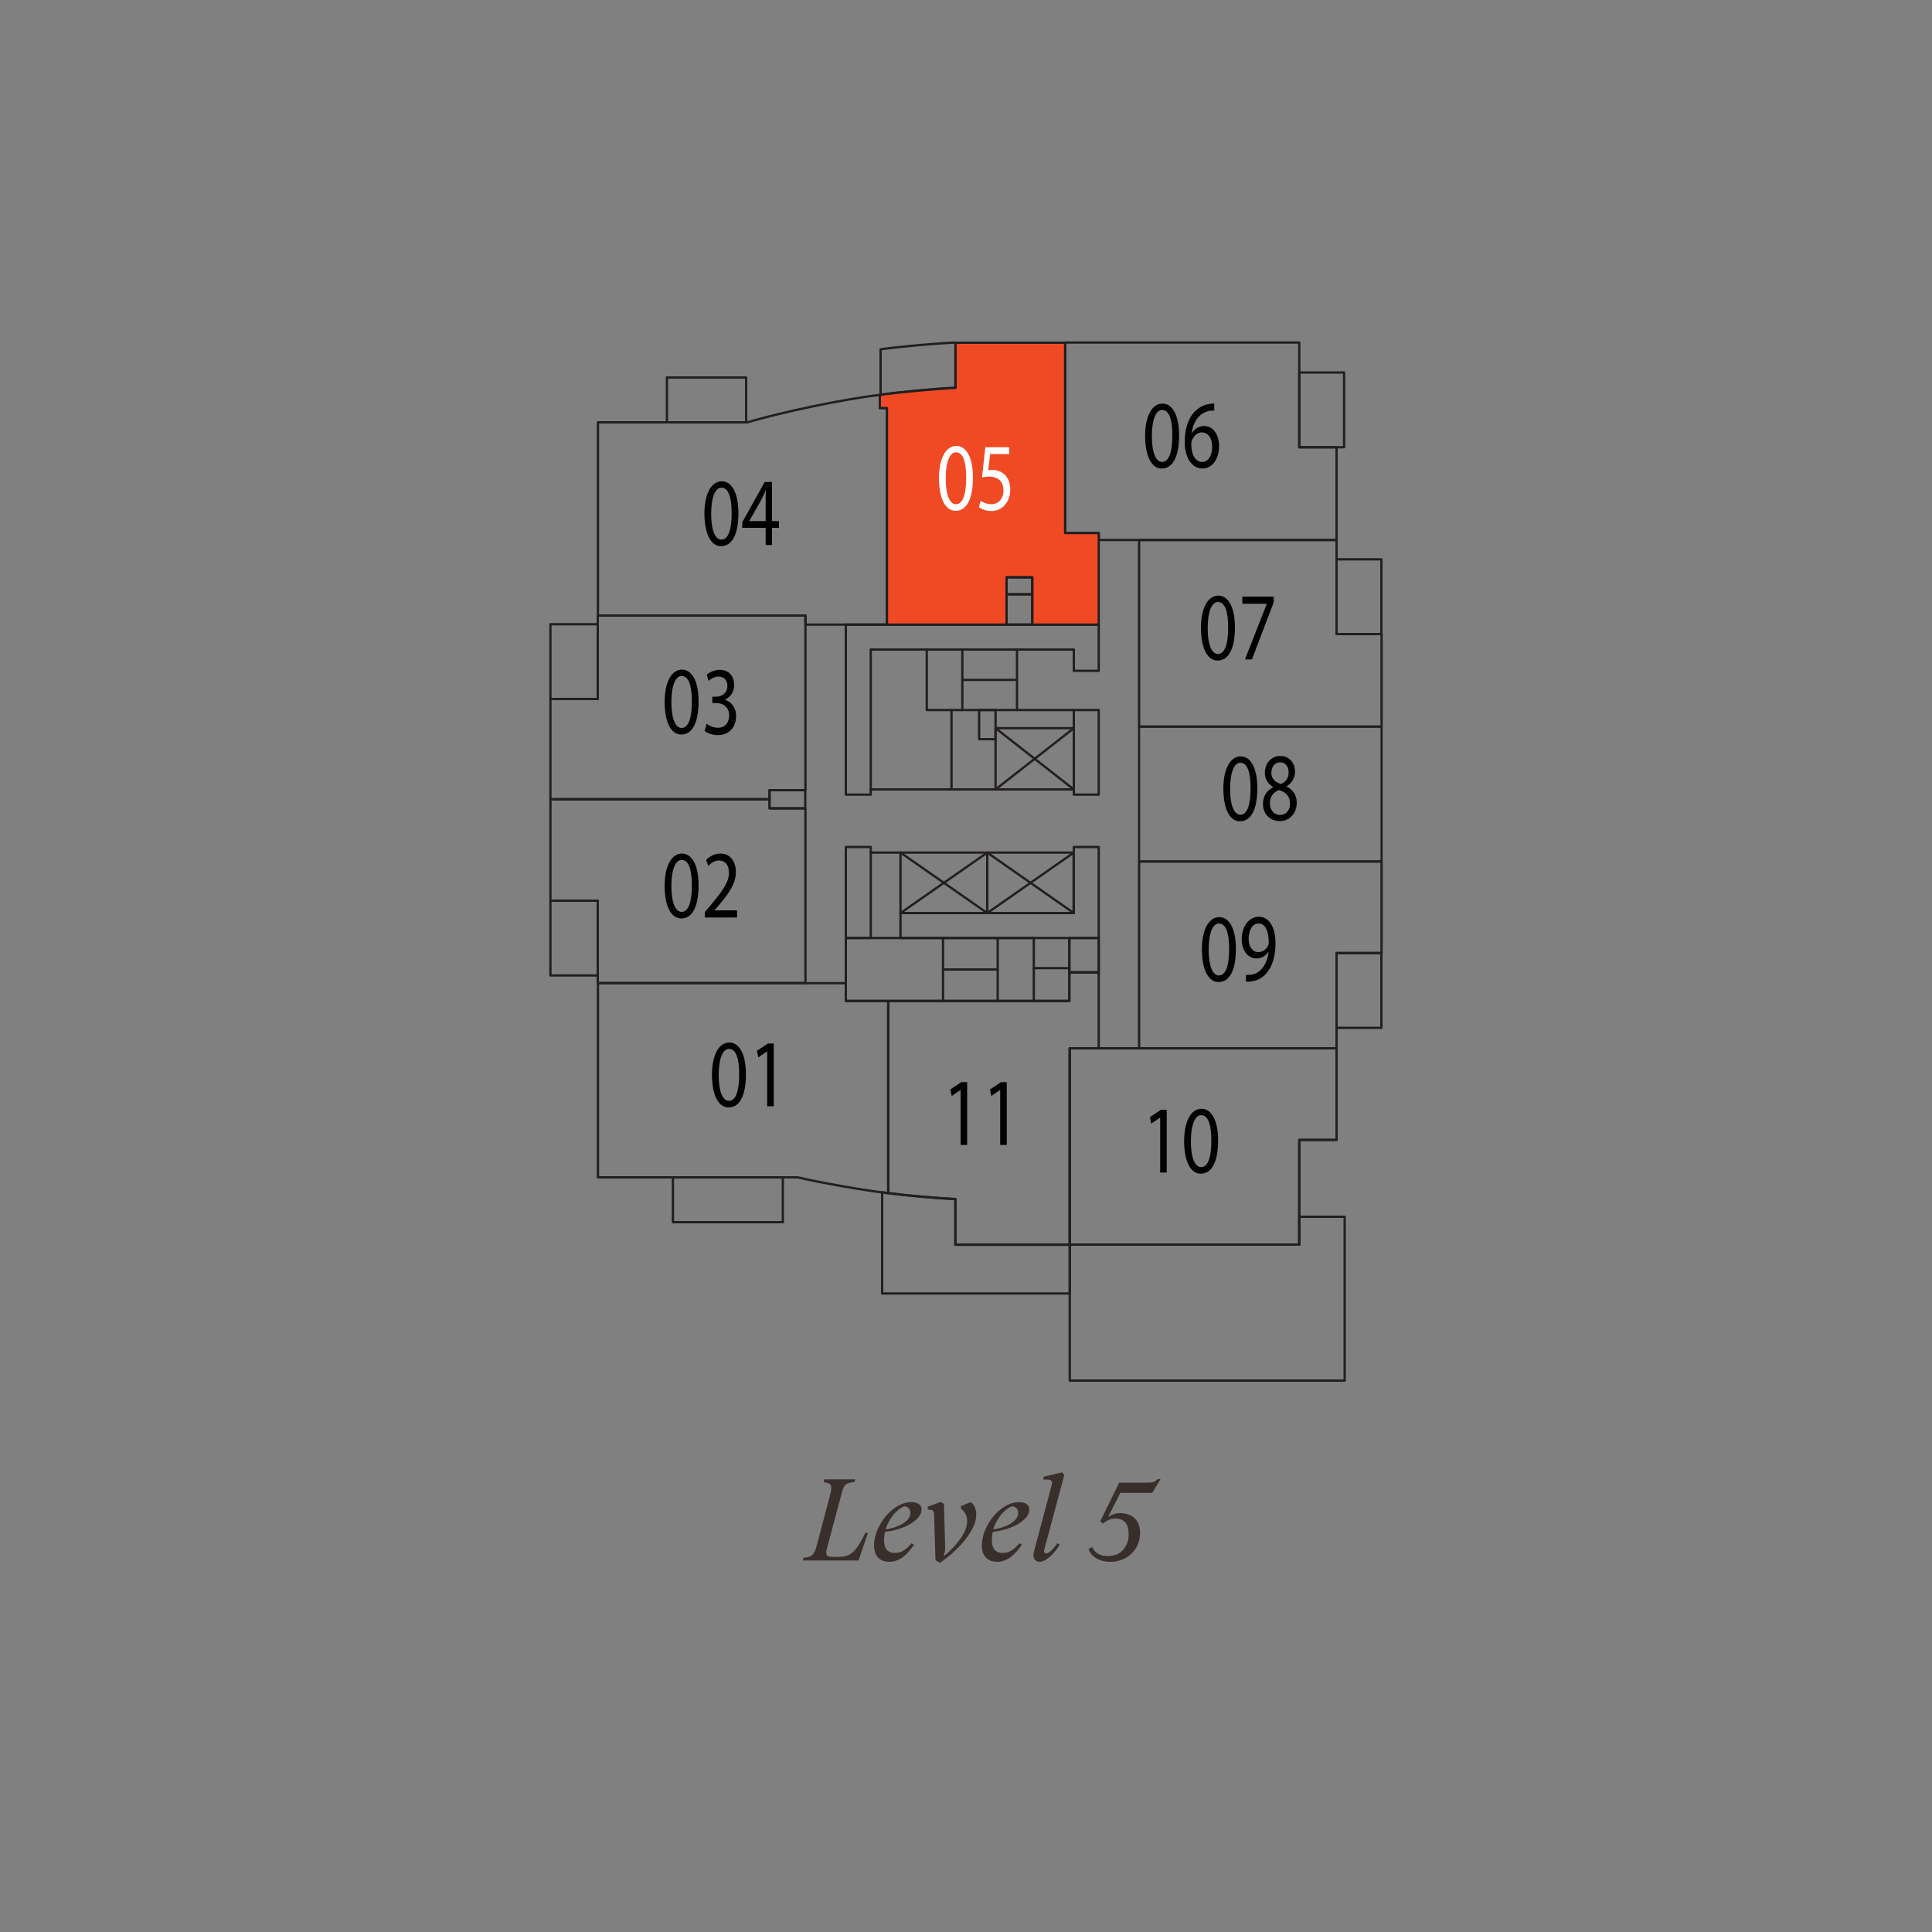 <?xml version="1.0" encoding="UTF-8"?> <svg xmlns="http://www.w3.org/2000/svg" id="Layer_1" data-name="Layer 1" viewBox="0 0 100 100"><rect x="0" y="0" width="100" height="100" fill="#808080" stroke="none"/><g><path d="M44.93,79.33l-.49,1.44h-2.89l.04-.14c.43-.03.56-.16.69-.66l.69-2.61c.13-.5.05-.6-.34-.64l.04-.15h1.6l-.04.14c-.41.04-.54.11-.64.49l-.8,2.99c-.08.29.03.39.25.39h.37c.65,0,.9-.28,1.38-1.24h.15Z" style="fill: #382f2d;"></path><path d="M45.8,79.3c-.02.12-.04.26-.04.4,0,.51.23.68.56.68.29,0,.56-.13.86-.5l.13.08c-.29.41-.69.88-1.28.88-.35,0-.79-.17-.79-.85,0-1.03.97-2.24,1.91-2.24.29,0,.55.1.55.38,0,.51-.8,1.03-1.89,1.16ZM45.84,79.16c.58-.08,1.28-.38,1.28-.85,0-.23-.15-.34-.33-.34-.34.14-.77.59-.95,1.19Z" style="fill: #382f2d;"></path><path d="M50.06,78.77c0-.23-.05-.5-.31-.65l-.02-.16.51-.21c.2.13.29.35.29.66,0,.67-.68,1.64-1.87,2.48l-.24-.13-.07-2.33c0-.25-.07-.29-.32-.29l-.02-.15.68-.25.17.1.06,2.21c0,.17,0,.32-.08.43l.04.04c.47-.37,1.17-1.13,1.18-1.76Z" style="fill: #382f2d;"></path><path d="M51.38,79.3c-.02.12-.04.26-.04.4,0,.51.23.68.56.68.29,0,.56-.13.86-.5l.13.08c-.29.41-.69.88-1.28.88-.35,0-.79-.17-.79-.85,0-1.03.97-2.24,1.91-2.24.29,0,.55.1.55.38,0,.51-.8,1.03-1.89,1.16ZM51.42,79.16c.58-.08,1.28-.38,1.28-.85,0-.23-.15-.34-.34-.34-.34.14-.77.59-.95,1.19Z" style="fill: #382f2d;"></path><path d="M54.72,79.87l.13.09c-.34.55-.76.88-1.03.88-.19,0-.33-.11-.33-.35,0-.06.01-.12.03-.19l.92-3.45c.05-.21-.02-.27-.32-.27h-.12l.03-.15.94-.22.12.13-1.04,3.87c-.03.11,0,.19.11.19.09,0,.26-.09.56-.51Z" style="fill: #382f2d;"></path></g><path d="M56.34,80.17l.19-.1c.1.25.37.47.78.47.37,0,.65-.11.83-.33s.28-.49.28-.79c0-.55-.23-.82-.69-.82-.23,0-.44.09-.64.26l-.14-.12.98-2h1.51c.24,0,.32-.03.47-.18h.16l-.43.71h-1.65l-.62,1.22.02.02c.17-.13.37-.19.59-.19.62,0,1.03.37,1.03,1.01,0,.43-.14.78-.43,1.07s-.67.44-1.12.44c-.56,0-1-.28-1.12-.67Z" style="fill: #382f2d;"></path><rect x="58.96" y="37.61" width="12.55" height="6.98" style="fill: none; stroke: #afadae; stroke-linecap: round; stroke-linejoin: round; stroke-width: .12px;"></rect><line x1="51.1" y1="44.13" x2="55.58" y2="47.26" style="fill: none; stroke: #231f20; stroke-linecap: round; stroke-linejoin: round; stroke-width: .12px;"></line><line x1="51.1" y1="47.26" x2="55.58" y2="44.13" style="fill: none; stroke: #231f20; stroke-linecap: round; stroke-linejoin: round; stroke-width: .12px;"></line><line x1="46.61" y1="44.13" x2="51.1" y2="47.26" style="fill: none; stroke: #231f20; stroke-linecap: round; stroke-linejoin: round; stroke-width: .12px;"></line><line x1="46.61" y1="47.26" x2="51.1" y2="44.13" style="fill: none; stroke: #231f20; stroke-linecap: round; stroke-linejoin: round; stroke-width: .12px;"></line><line x1="51.53" y1="37.69" x2="55.58" y2="40.86" style="fill: none; stroke: #231f20; stroke-linecap: round; stroke-linejoin: round; stroke-width: .12px;"></line><line x1="51.53" y1="40.86" x2="55.58" y2="37.69" style="fill: none; stroke: #231f20; stroke-linecap: round; stroke-linejoin: round; stroke-width: .12px;"></line><polyline points="47.97 33.62 47.97 36.75 55.58 36.75" style="fill: none; stroke: #231f20; stroke-linecap: round; stroke-linejoin: round; stroke-width: .12px;"></polyline><line x1="49.25" y1="40.86" x2="49.25" y2="36.75" style="fill: none; stroke: #231f20; stroke-linecap: round; stroke-linejoin: round; stroke-width: .12px;"></line><rect x="50.68" y="36.75" width=".85" height="1.51" style="fill: none; stroke: #231f20; stroke-linecap: round; stroke-linejoin: round; stroke-width: .12px;"></rect><line x1="51.64" y1="48.55" x2="51.64" y2="51.81" style="fill: none; stroke: #231f20; stroke-linecap: round; stroke-linejoin: round; stroke-width: .12px;"></line><line x1="48.81" y1="51.81" x2="48.81" y2="48.55" style="fill: none; stroke: #231f20; stroke-linecap: round; stroke-linejoin: round; stroke-width: .12px;"></line><line x1="48.81" y1="50.18" x2="51.64" y2="50.18" style="fill: none; stroke: #231f20; stroke-linecap: round; stroke-linejoin: round; stroke-width: .12px;"></line><line x1="49.81" y1="33.62" x2="49.81" y2="36.75" style="fill: none; stroke: #231f20; stroke-linecap: round; stroke-linejoin: round; stroke-width: .12px;"></line><line x1="52.64" y1="33.62" x2="52.64" y2="36.75" style="fill: none; stroke: #231f20; stroke-linecap: round; stroke-linejoin: round; stroke-width: .12px;"></line><line x1="49.81" y1="35.19" x2="52.64" y2="35.19" style="fill: none; stroke: #231f20; stroke-linecap: round; stroke-linejoin: round; stroke-width: .12px;"></line><line x1="55.35" y1="50.33" x2="55.35" y2="48.55" style="fill: none; stroke: #231f20; stroke-linecap: round; stroke-linejoin: round; stroke-width: .12px;"></line><line x1="55.35" y1="50.11" x2="53.5" y2="50.11" style="fill: none; stroke: #231f20; stroke-linecap: round; stroke-linejoin: round; stroke-width: .12px;"></line><rect x="34.83" y="60.94" width="5.69" height="2.32" style="fill: none; stroke: #231f20; stroke-linecap: round; stroke-linejoin: round; stroke-width: .12px;"></rect><rect x="67.25" y="19.28" width="2.32" height="3.87" style="fill: none; stroke: #231f20; stroke-linecap: round; stroke-linejoin: round; stroke-width: .12px;"></rect><rect x="69.18" y="28.95" width="2.32" height="3.87" style="fill: none; stroke: #231f20; stroke-linecap: round; stroke-linejoin: round; stroke-width: .12px;"></rect><rect x="69.18" y="49.33" width="2.32" height="3.87" style="fill: none; stroke: #231f20; stroke-linecap: round; stroke-linejoin: round; stroke-width: .12px;"></rect><rect x="28.49" y="46.62" width="2.45" height="3.87" style="fill: none; stroke: #231f20; stroke-linecap: round; stroke-linejoin: round; stroke-width: .12px;"></rect><rect x="28.49" y="32.31" width="2.45" height="3.87" style="fill: none; stroke: #231f20; stroke-linecap: round; stroke-linejoin: round; stroke-width: .12px;"></rect><rect x="34.52" y="19.54" width="4.1" height="2.32" style="fill: none; stroke: #231f20; stroke-linecap: round; stroke-linejoin: round; stroke-width: .12px;"></rect><path d="M49.45,17.73c-.98.04-2.89.21-3.87.35v2.35c.97-.14,2.88-.32,3.87-.36v-2.34Z" style="fill: none; stroke: #231f20; stroke-linecap: round; stroke-linejoin: round; stroke-width: .12px;"></path><polygon points="69.6 62.98 67.25 62.98 67.25 64.42 55.37 64.42 55.37 71.46 69.6 71.46 69.6 62.98" style="fill: none; stroke: #231f20; stroke-linecap: round; stroke-linejoin: round; stroke-width: .12px;"></polygon><path d="M55.37,64.42h-5.92v-2.36c-.88-.04-2.6-.19-3.48-.31-.08,0-.23-.03-.31-.04v5.24h9.71v-2.53Z" style="fill: none; stroke: #231f20; stroke-linecap: round; stroke-linejoin: round; stroke-width: .12px;"></path><rect x="43.78" y="43.84" width="1.29" height="4.71" style="fill: none; stroke: #231f20; stroke-linecap: round; stroke-linejoin: round; stroke-width: .12px;"></rect><polygon points="46.61 47.26 55.58 47.26 55.58 43.84 56.87 43.84 56.87 48.55 46.61 48.55 46.61 47.26" style="fill: none; stroke: #231f20; stroke-linecap: round; stroke-linejoin: round; stroke-width: .12px;"></polygon><rect x="55.58" y="36.75" width="1.29" height="4.38" style="fill: none; stroke: #231f20; stroke-linecap: round; stroke-linejoin: round; stroke-width: .12px;"></rect><polygon points="56.87 34.72 55.58 34.72 55.58 33.62 45.07 33.62 45.07 41.13 43.78 41.13 43.78 32.33 56.87 32.33 56.87 34.72" style="fill: none; stroke: #231f20; stroke-linecap: round; stroke-linejoin: round; stroke-width: .12px;"></polygon><rect x="51.53" y="37.69" width="4.05" height="3.17" style="fill: none; stroke: #231f20; stroke-linecap: round; stroke-linejoin: round; stroke-width: .12px;"></rect><line x1="51.53" y1="40.86" x2="45.07" y2="40.86" style="fill: none; stroke: #231f20; stroke-linecap: round; stroke-linejoin: round; stroke-width: .12px;"></line><rect x="43.78" y="48.55" width="9.73" height="3.26" style="fill: none; stroke: #231f20; stroke-linecap: round; stroke-linejoin: round; stroke-width: .12px;"></rect><rect x="55.35" y="48.55" width="1.52" height="1.78" style="fill: none; stroke: #231f20; stroke-linecap: round; stroke-linejoin: round; stroke-width: .12px;"></rect><line x1="46.61" y1="44.13" x2="45.07" y2="44.13" style="fill: none; stroke: #231f20; stroke-linecap: round; stroke-linejoin: round; stroke-width: .12px;"></line><rect x="46.61" y="44.13" width="8.96" height="3.13" style="fill: none; stroke: #231f20; stroke-linecap: round; stroke-linejoin: round; stroke-width: .12px;"></rect><line x1="51.1" y1="44.13" x2="51.1" y2="47.26" style="fill: none; stroke: #231f20; stroke-linecap: round; stroke-linejoin: round; stroke-width: .12px;"></line><polyline points="53.5 51.81 55.35 51.81 55.35 50.33 56.87 50.33 56.87 48.55" style="fill: none; stroke: #231f20; stroke-linecap: round; stroke-linejoin: round; stroke-width: .12px;"></polyline><polygon points="41.69 41.84 39.83 41.84 39.83 41.37 28.49 41.37 28.49 46.62 30.94 46.62 30.94 50.88 41.69 50.88 41.69 41.84" style="fill: none; stroke: #231f20; stroke-linecap: round; stroke-linejoin: round; stroke-width: .12px;"></polygon><path d="M45.97,51.81h-2.19v-.92h-12.83v10.05h10.35c1.17.28,3.47.68,4.68.82v-9.95Z" style="fill: none; stroke: #231f20; stroke-linecap: round; stroke-linejoin: round; stroke-width: .12px;"></path><rect x="39.83" y="40.9" width="1.85" height=".94" style="fill: none; stroke: #231f20; stroke-linecap: round; stroke-linejoin: round; stroke-width: .12px;"></rect><polygon points="41.69 31.86 30.94 31.86 30.94 36.18 28.49 36.18 28.49 41.37 39.83 41.37 39.83 40.9 41.69 40.9 41.69 31.86" style="fill: none; stroke: #231f20; stroke-linecap: round; stroke-linejoin: round; stroke-width: .12px;"></polygon><path d="M45.91,21.12h-.37v-.68c-1.79.2-5.13.9-6.85,1.42h-7.74v10h10.74v.47h4.22v-11.21Z" style="fill: none; stroke: #231f20; stroke-linecap: round; stroke-linejoin: round; stroke-width: .12px;"></path><polygon points="69.18 23.15 67.25 23.15 67.25 17.73 55.13 17.73 55.13 27.59 56.87 27.59 56.87 27.95 69.18 27.95 69.18 23.15" style="fill: none; stroke: #231f20; stroke-linecap: round; stroke-linejoin: round; stroke-width: .12px;"></polygon><polygon points="58.96 37.61 58.96 27.95 69.18 27.95 69.18 32.82 71.51 32.82 71.51 37.61 58.96 37.61" style="fill: none; stroke: #231f20; stroke-linecap: round; stroke-linejoin: round; stroke-width: .12px;"></polygon><rect x="58.96" y="37.61" width="12.55" height="6.98" style="fill: none; stroke: #231f20; stroke-linecap: round; stroke-linejoin: round; stroke-width: .12px;"></rect><polygon points="69.18 49.33 71.51 49.33 71.51 44.59 58.96 44.59 58.96 54.26 69.18 54.26 69.18 49.33" style="fill: none; stroke: #231f20; stroke-linecap: round; stroke-linejoin: round; stroke-width: .12px;"></polygon><path d="M55.37,54.26h1.5v-3.93h-1.52v1.48h-9.38v9.95c.88.12,2.6.27,3.48.31v2.36h5.92v-10.16Z" style="fill: none; stroke: #231f20; stroke-linecap: round; stroke-linejoin: round; stroke-width: .12px;"></path><polygon points="69.18 54.26 55.37 54.26 55.37 64.42 67.25 64.42 67.25 59 69.18 59 69.18 54.26" style="fill: none; stroke: #231f20; stroke-linecap: round; stroke-linejoin: round; stroke-width: .12px;"></polygon><polygon points="67.25 59 69.18 59 69.18 54.26 55.37 54.26 55.37 64.42 67.25 64.42 67.25 59" style="fill: none; stroke: #231f20; stroke-linecap: round; stroke-linejoin: round; stroke-width: .12px;"></polygon><path d="M56.87,27.59h-1.74v-9.85h-5.67v2.34c-1,.04-2.93.22-3.92.36v.68h.37v11.21h6.19v-2.45h1.33v2.45h3.44v-4.74Z" style="fill: #f04a24;"></path><path d="M56.87,27.59h-1.74v-9.85h-5.67v2.34c-1,.04-2.93.22-3.92.36v.68h.37v11.21h6.19v-2.45h1.33v2.45h3.44v-4.74Z" style="fill: none; stroke: #231f20; stroke-linecap: round; stroke-linejoin: round; stroke-width: .12px;"></path><rect x="52.1" y="30.76" width="1.33" height="1.57" style="fill: none; stroke: #231f20; stroke-linecap: round; stroke-linejoin: round; stroke-width: .12px;"></rect><rect x="52.1" y="29.88" width="1.33" height=".88" style="fill: none; stroke: #231f20; stroke-linecap: round; stroke-linejoin: round; stroke-width: .12px;"></rect><g><path d="M38.61,55.6c0,1.11-.33,1.72-.9,1.72-.51,0-.85-.6-.86-1.67,0-1.09.38-1.69.9-1.69s.86.61.86,1.65ZM37.2,55.65c0,.85.21,1.33.53,1.33.36,0,.53-.53.53-1.36s-.16-1.33-.53-1.33c-.31,0-.53.47-.53,1.36Z" style="fill: #010101;"></path><path d="M39.7,54.42h0l-.45.31-.07-.34.57-.38h.3v3.25h-.34v-2.84Z" style="fill: #010101;"></path></g><g><path d="M36.16,45.82c0,1.11-.33,1.72-.9,1.72-.51,0-.85-.6-.86-1.67,0-1.09.38-1.69.9-1.69s.86.61.86,1.65ZM34.75,45.87c0,.85.21,1.33.53,1.33.36,0,.53-.53.53-1.36s-.16-1.33-.53-1.33c-.31,0-.53.47-.53,1.36Z" style="fill: #010101;"></path><path d="M36.48,47.48v-.27l.28-.33c.66-.79.96-1.21.97-1.7,0-.33-.13-.64-.52-.64-.24,0-.43.15-.55.28l-.11-.31c.18-.19.44-.33.74-.33.56,0,.8.48.8.95,0,.6-.35,1.09-.9,1.75l-.21.24h0s1.17,0,1.17,0v.37h-1.66Z" style="fill: #010101;"></path></g><g><path d="M36.16,36.3c0,1.11-.33,1.72-.9,1.72-.51,0-.85-.59-.86-1.67,0-1.09.38-1.69.9-1.69s.86.61.86,1.65ZM34.75,36.35c0,.85.21,1.33.53,1.33.36,0,.53-.53.53-1.36s-.16-1.33-.53-1.33c-.31,0-.53.47-.53,1.36Z" style="fill: #010101;"></path><path d="M36.57,37.46c.1.08.33.21.58.21.45,0,.59-.36.59-.63,0-.46-.33-.65-.67-.65h-.2v-.33h.2c.26,0,.58-.17.58-.55,0-.26-.13-.49-.46-.49-.21,0-.41.12-.52.22l-.09-.32c.14-.12.4-.25.68-.25.51,0,.74.38.74.78,0,.33-.16.62-.48.77h0c.32.09.58.39.58.85,0,.52-.32.98-.95.98-.29,0-.55-.11-.68-.22l.1-.34Z" style="fill: #010101;"></path></g><g><path d="M38.22,26.55c0,1.11-.33,1.72-.9,1.72-.51,0-.85-.6-.86-1.67,0-1.09.38-1.69.9-1.69s.86.61.86,1.65ZM36.81,26.6c0,.85.21,1.33.53,1.33.36,0,.53-.53.53-1.36s-.16-1.33-.53-1.33c-.31,0-.53.47-.53,1.36Z" style="fill: #010101;"></path><path d="M39.63,28.21v-.89h-1.21v-.29l1.16-2.08h.38v2.02h.36v.35h-.36v.89h-.33ZM39.63,26.98v-1.09c0-.17,0-.34.01-.51h-.01c-.08.19-.14.33-.22.48l-.63,1.11h0s.85,0,.85,0Z" style="fill: #010101;"></path></g><g><path d="M50.36,24.72c0,1.11-.33,1.72-.9,1.72-.51,0-.85-.59-.86-1.67,0-1.09.38-1.69.9-1.69s.86.61.86,1.65ZM48.95,24.77c0,.85.21,1.33.53,1.33.36,0,.53-.53.53-1.36s-.16-1.33-.53-1.33c-.31,0-.53.47-.53,1.36Z" style="fill: #fff;"></path><path d="M52.24,23.5h-.99l-.1.84c.06,0,.12-.02.21-.02.2,0,.4.06.56.18.2.14.37.42.37.84,0,.63-.4,1.11-.97,1.11-.28,0-.52-.1-.65-.2l.09-.33c.11.08.32.18.56.18.33,0,.62-.27.62-.71,0-.42-.23-.72-.75-.72-.15,0-.26.02-.36.04l.17-1.56h1.24v.37Z" style="fill: #fff;"></path></g><g><path d="M61.03,22.53c0,1.11-.33,1.72-.9,1.72-.51,0-.85-.6-.86-1.67,0-1.09.38-1.69.9-1.69s.86.61.86,1.65ZM59.62,22.58c0,.85.21,1.33.53,1.33.36,0,.53-.53.53-1.36s-.16-1.33-.53-1.33c-.31,0-.53.47-.53,1.36Z" style="fill: #010101;"></path><path d="M62.84,21.25c-.07,0-.16,0-.26.02-.55.12-.84.62-.9,1.16h.01c.12-.21.34-.38.63-.38.46,0,.78.42.78,1.05,0,.6-.32,1.15-.86,1.15s-.92-.54-.92-1.39c0-.64.18-1.15.44-1.47.22-.26.5-.43.83-.48.1-.02.19-.02.26-.02v.36ZM62.74,23.13c0-.46-.21-.75-.54-.75-.21,0-.41.17-.5.4-.02.05-.04.12-.04.2,0,.54.2.93.57.93.3,0,.51-.32.51-.78Z" style="fill: #010101;"></path></g><g><path d="M65.08,40.79c0,1.11-.33,1.72-.9,1.72-.51,0-.85-.59-.86-1.67,0-1.09.38-1.69.9-1.69s.86.61.86,1.65ZM63.67,40.84c0,.85.21,1.33.53,1.33.36,0,.53-.53.53-1.36s-.16-1.33-.53-1.33c-.31,0-.53.47-.53,1.36Z" style="fill: #010101;"></path><path d="M65.37,41.62c0-.41.2-.7.52-.87v-.02c-.29-.17-.42-.45-.42-.73,0-.52.35-.87.8-.87.5,0,.76.4.76.8,0,.28-.11.57-.43.76v.02c.32.16.52.45.52.84,0,.57-.39.95-.88.95-.54,0-.87-.41-.87-.88ZM66.77,41.6c0-.4-.22-.59-.57-.71-.3.11-.47.36-.47.67-.01.33.19.62.52.62s.52-.25.52-.58ZM65.8,39.98c0,.33.2.5.5.6.22-.09.4-.29.4-.59,0-.26-.12-.53-.44-.53-.29,0-.45.24-.45.52Z" style="fill: #010101;"></path></g><g><path d="M63.92,32.47c0,1.11-.33,1.72-.9,1.72-.51,0-.85-.6-.86-1.67,0-1.09.38-1.69.9-1.69s.86.61.86,1.65ZM62.51,32.52c0,.85.21,1.33.53,1.33.36,0,.53-.53.53-1.36s-.16-1.33-.53-1.33c-.31,0-.53.47-.53,1.36Z" style="fill: #010101;"></path><path d="M65.93,30.88v.29l-1.13,2.96h-.36l1.13-2.88h0s-1.27,0-1.27,0v-.37h1.64Z" style="fill: #010101;"></path></g><g><path d="M63.97,49.11c0,1.11-.33,1.72-.9,1.72-.51,0-.85-.6-.86-1.67,0-1.09.38-1.69.9-1.69s.86.61.86,1.65ZM62.56,49.16c0,.85.21,1.33.53,1.33.36,0,.53-.53.53-1.36s-.16-1.33-.53-1.33c-.31,0-.53.47-.53,1.36Z" style="fill: #010101;"></path><path d="M64.5,50.46c.08,0,.16,0,.28-.01.2-.04.4-.14.54-.32.17-.2.3-.48.34-.87h-.01c-.14.22-.35.35-.61.35-.47,0-.77-.44-.77-1,0-.62.36-1.16.89-1.16s.86.54.86,1.37c0,.72-.19,1.22-.45,1.53-.2.25-.48.4-.76.44-.13.02-.24.03-.32.02v-.36ZM64.63,48.59c0,.41.2.69.5.69.24,0,.42-.15.51-.34.02-.04.03-.09.03-.16,0-.56-.16-.98-.53-.98-.3,0-.51.33-.51.79Z" style="fill: #010101;"></path></g><g><path d="M60.04,57.85h0l-.45.31-.07-.34.57-.38h.3v3.25h-.34v-2.84Z" style="fill: #010101;"></path><path d="M63.05,59.03c0,1.11-.33,1.72-.9,1.72-.51,0-.85-.59-.86-1.67,0-1.09.38-1.69.9-1.69s.86.61.86,1.65ZM61.64,59.08c0,.85.21,1.33.53,1.33.36,0,.53-.53.53-1.36s-.16-1.33-.53-1.33c-.31,0-.53.47-.53,1.36Z" style="fill: #010101;"></path></g><g><path d="M49.71,56.42h0l-.45.31-.07-.34.57-.38h.3v3.25h-.34v-2.84Z" style="fill: #010101;"></path><path d="M51.76,56.42h0l-.45.31-.07-.34.57-.38h.3v3.25h-.34v-2.84Z" style="fill: #010101;"></path></g></svg> 